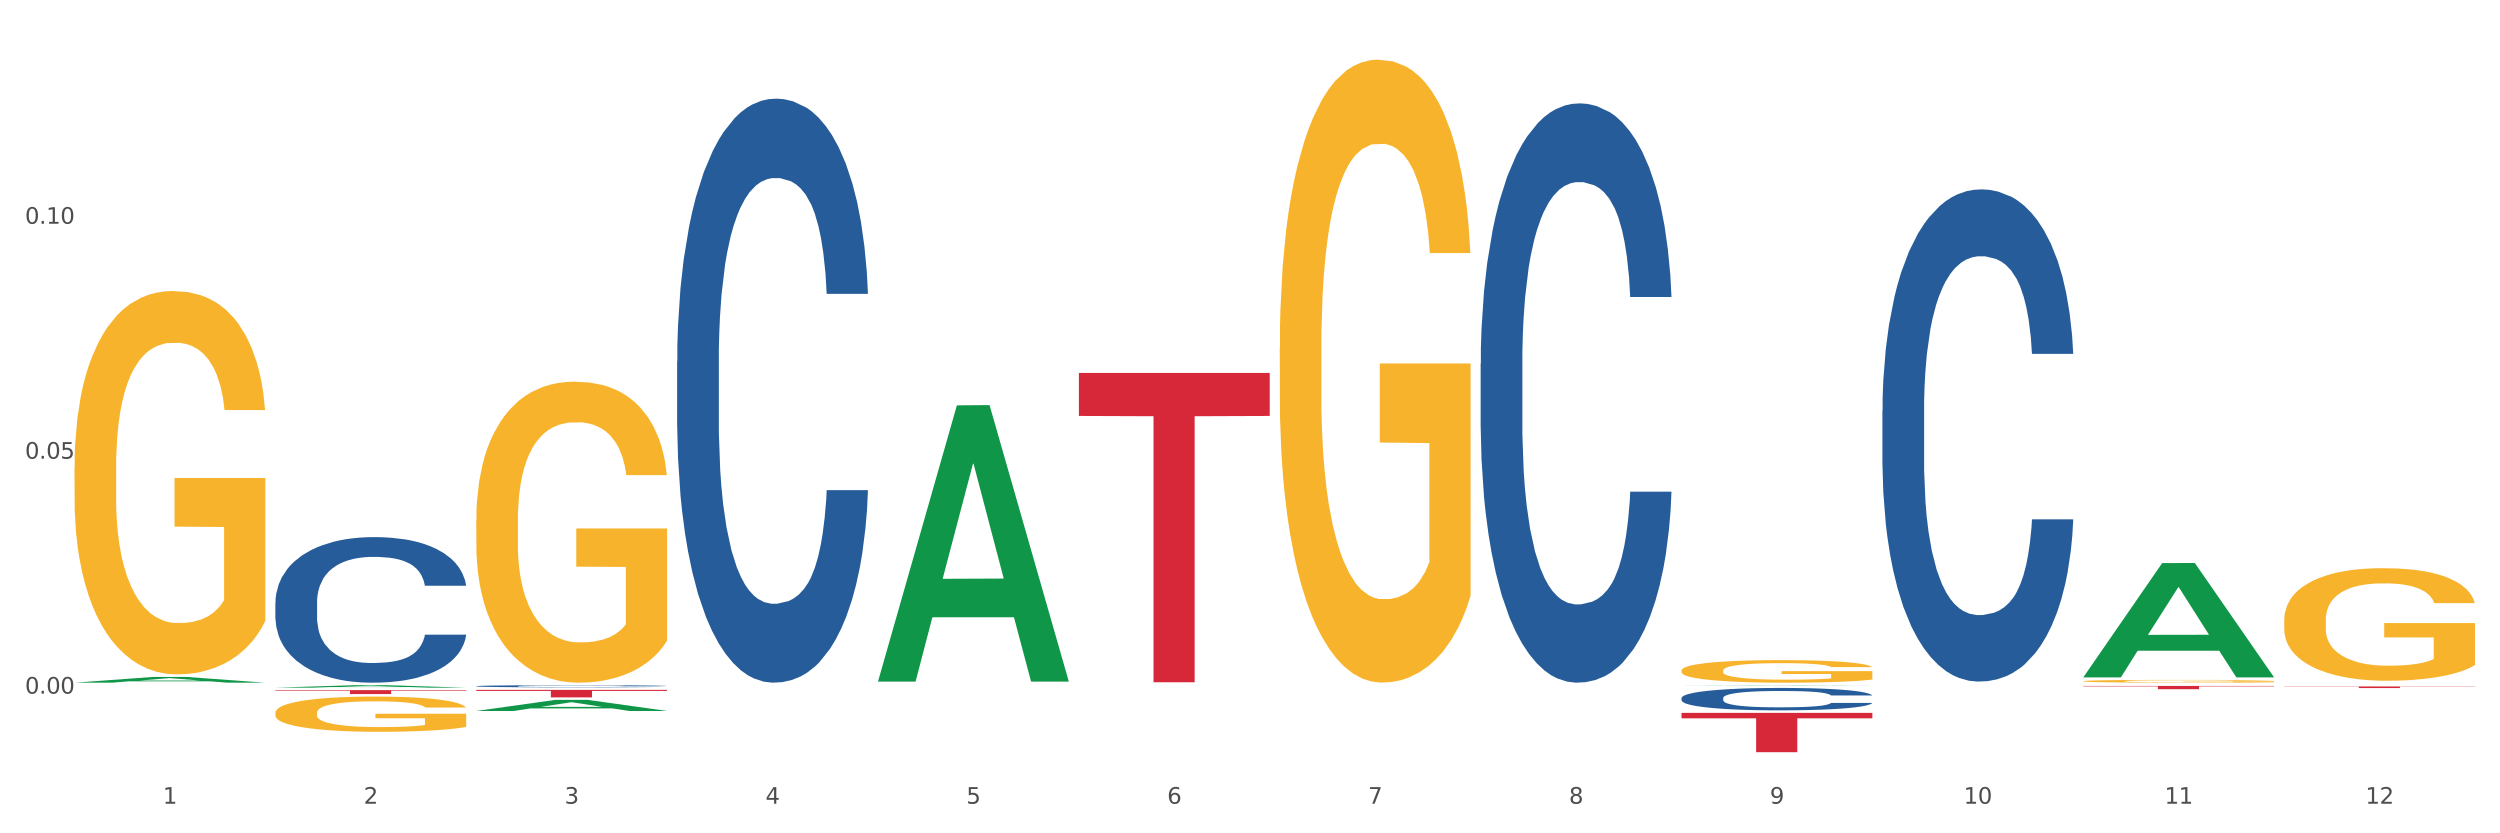<?xml version="1.0" encoding="utf-8" standalone="no"?>
<!DOCTYPE svg PUBLIC "-//W3C//DTD SVG 1.1//EN"
  "http://www.w3.org/Graphics/SVG/1.1/DTD/svg11.dtd">
<svg xmlns:xlink="http://www.w3.org/1999/xlink" width="1080pt" height="360pt" viewBox="0 0 1080 360" xmlns="http://www.w3.org/2000/svg" version="1.1">
 <rect x="0" y="0" width="1080" height="360" fill="#333333" stroke="none"/>
 <defs>
  <style type="text/css">*{stroke-linejoin: round; stroke-linecap: butt}</style>
 </defs>
 <g id="figure_1">
  <g id="patch_1">
   <path d="M 0 360 
L 1080 360 
L 1080 0 
L 0 0 
z
" style="fill: #ffffff; stroke: #ffffff; stroke-linejoin: miter"/>
  </g>
  <g id="axes_1">
   <g id="matplotlib.axis_1">
    <g id="xtick_1">
     <g id="text_1">
      <!-- 1 -->
      <g style="fill: #4d4d4d" transform="translate(70.342 347.204) scale(0.096 -0.096)">
       <defs>
        <path id="DejaVuSans-31" d="M 794 531 
L 1825 531 
L 1825 4091 
L 703 3866 
L 703 4441 
L 1819 4666 
L 2450 4666 
L 2450 531 
L 3481 531 
L 3481 0 
L 794 0 
L 794 531 
z
" transform="scale(0.016)"/>
       </defs>
       <use xlink:href="#DejaVuSans-31"/>
      </g>
     </g>
    </g>
    <g id="xtick_2">
     <g id="text_2">
      <!-- 2 -->
      <g style="fill: #4d4d4d" transform="translate(157.122 347.204) scale(0.096 -0.096)">
       <defs>
        <path id="DejaVuSans-32" d="M 1228 531 
L 3431 531 
L 3431 0 
L 469 0 
L 469 531 
Q 828 903 1448 1529 
Q 2069 2156 2228 2338 
Q 2531 2678 2651 2914 
Q 2772 3150 2772 3378 
Q 2772 3750 2511 3984 
Q 2250 4219 1831 4219 
Q 1534 4219 1204 4116 
Q 875 4013 500 3803 
L 500 4441 
Q 881 4594 1212 4672 
Q 1544 4750 1819 4750 
Q 2544 4750 2975 4387 
Q 3406 4025 3406 3419 
Q 3406 3131 3298 2873 
Q 3191 2616 2906 2266 
Q 2828 2175 2409 1742 
Q 1991 1309 1228 531 
z
" transform="scale(0.016)"/>
       </defs>
       <use xlink:href="#DejaVuSans-32"/>
      </g>
     </g>
    </g>
    <g id="xtick_3">
     <g id="text_3">
      <!-- 3 -->
      <g style="fill: #4d4d4d" transform="translate(243.902 347.204) scale(0.096 -0.096)">
       <defs>
        <path id="DejaVuSans-33" d="M 2597 2516 
Q 3050 2419 3304 2112 
Q 3559 1806 3559 1356 
Q 3559 666 3084 287 
Q 2609 -91 1734 -91 
Q 1441 -91 1130 -33 
Q 819 25 488 141 
L 488 750 
Q 750 597 1062 519 
Q 1375 441 1716 441 
Q 2309 441 2620 675 
Q 2931 909 2931 1356 
Q 2931 1769 2642 2001 
Q 2353 2234 1838 2234 
L 1294 2234 
L 1294 2753 
L 1863 2753 
Q 2328 2753 2575 2939 
Q 2822 3125 2822 3475 
Q 2822 3834 2567 4026 
Q 2313 4219 1838 4219 
Q 1578 4219 1281 4162 
Q 984 4106 628 3988 
L 628 4550 
Q 988 4650 1302 4700 
Q 1616 4750 1894 4750 
Q 2613 4750 3031 4423 
Q 3450 4097 3450 3541 
Q 3450 3153 3228 2886 
Q 3006 2619 2597 2516 
z
" transform="scale(0.016)"/>
       </defs>
       <use xlink:href="#DejaVuSans-33"/>
      </g>
     </g>
    </g>
    <g id="xtick_4">
     <g id="text_4">
      <!-- 4 -->
      <g style="fill: #4d4d4d" transform="translate(330.683 347.204) scale(0.096 -0.096)">
       <defs>
        <path id="DejaVuSans-34" d="M 2419 4116 
L 825 1625 
L 2419 1625 
L 2419 4116 
z
M 2253 4666 
L 3047 4666 
L 3047 1625 
L 3713 1625 
L 3713 1100 
L 3047 1100 
L 3047 0 
L 2419 0 
L 2419 1100 
L 313 1100 
L 313 1709 
L 2253 4666 
z
" transform="scale(0.016)"/>
       </defs>
       <use xlink:href="#DejaVuSans-34"/>
      </g>
     </g>
    </g>
    <g id="xtick_5">
     <g id="text_5">
      <!-- 5 -->
      <g style="fill: #4d4d4d" transform="translate(417.463 347.204) scale(0.096 -0.096)">
       <defs>
        <path id="DejaVuSans-35" d="M 691 4666 
L 3169 4666 
L 3169 4134 
L 1269 4134 
L 1269 2991 
Q 1406 3038 1543 3061 
Q 1681 3084 1819 3084 
Q 2600 3084 3056 2656 
Q 3513 2228 3513 1497 
Q 3513 744 3044 326 
Q 2575 -91 1722 -91 
Q 1428 -91 1123 -41 
Q 819 9 494 109 
L 494 744 
Q 775 591 1075 516 
Q 1375 441 1709 441 
Q 2250 441 2565 725 
Q 2881 1009 2881 1497 
Q 2881 1984 2565 2268 
Q 2250 2553 1709 2553 
Q 1456 2553 1204 2497 
Q 953 2441 691 2322 
L 691 4666 
z
" transform="scale(0.016)"/>
       </defs>
       <use xlink:href="#DejaVuSans-35"/>
      </g>
     </g>
    </g>
    <g id="xtick_6">
     <g id="text_6">
      <!-- 6 -->
      <g style="fill: #4d4d4d" transform="translate(504.243 347.204) scale(0.096 -0.096)">
       <defs>
        <path id="DejaVuSans-36" d="M 2113 2584 
Q 1688 2584 1439 2293 
Q 1191 2003 1191 1497 
Q 1191 994 1439 701 
Q 1688 409 2113 409 
Q 2538 409 2786 701 
Q 3034 994 3034 1497 
Q 3034 2003 2786 2293 
Q 2538 2584 2113 2584 
z
M 3366 4563 
L 3366 3988 
Q 3128 4100 2886 4159 
Q 2644 4219 2406 4219 
Q 1781 4219 1451 3797 
Q 1122 3375 1075 2522 
Q 1259 2794 1537 2939 
Q 1816 3084 2150 3084 
Q 2853 3084 3261 2657 
Q 3669 2231 3669 1497 
Q 3669 778 3244 343 
Q 2819 -91 2113 -91 
Q 1303 -91 875 529 
Q 447 1150 447 2328 
Q 447 3434 972 4092 
Q 1497 4750 2381 4750 
Q 2619 4750 2861 4703 
Q 3103 4656 3366 4563 
z
" transform="scale(0.016)"/>
       </defs>
       <use xlink:href="#DejaVuSans-36"/>
      </g>
     </g>
    </g>
    <g id="xtick_7">
     <g id="text_7">
      <!-- 7 -->
      <g style="fill: #4d4d4d" transform="translate(591.024 347.204) scale(0.096 -0.096)">
       <defs>
        <path id="DejaVuSans-37" d="M 525 4666 
L 3525 4666 
L 3525 4397 
L 1831 0 
L 1172 0 
L 2766 4134 
L 525 4134 
L 525 4666 
z
" transform="scale(0.016)"/>
       </defs>
       <use xlink:href="#DejaVuSans-37"/>
      </g>
     </g>
    </g>
    <g id="xtick_8">
     <g id="text_8">
      <!-- 8 -->
      <g style="fill: #4d4d4d" transform="translate(677.804 347.204) scale(0.096 -0.096)">
       <defs>
        <path id="DejaVuSans-38" d="M 2034 2216 
Q 1584 2216 1326 1975 
Q 1069 1734 1069 1313 
Q 1069 891 1326 650 
Q 1584 409 2034 409 
Q 2484 409 2743 651 
Q 3003 894 3003 1313 
Q 3003 1734 2745 1975 
Q 2488 2216 2034 2216 
z
M 1403 2484 
Q 997 2584 770 2862 
Q 544 3141 544 3541 
Q 544 4100 942 4425 
Q 1341 4750 2034 4750 
Q 2731 4750 3128 4425 
Q 3525 4100 3525 3541 
Q 3525 3141 3298 2862 
Q 3072 2584 2669 2484 
Q 3125 2378 3379 2068 
Q 3634 1759 3634 1313 
Q 3634 634 3220 271 
Q 2806 -91 2034 -91 
Q 1263 -91 848 271 
Q 434 634 434 1313 
Q 434 1759 690 2068 
Q 947 2378 1403 2484 
z
M 1172 3481 
Q 1172 3119 1398 2916 
Q 1625 2713 2034 2713 
Q 2441 2713 2670 2916 
Q 2900 3119 2900 3481 
Q 2900 3844 2670 4047 
Q 2441 4250 2034 4250 
Q 1625 4250 1398 4047 
Q 1172 3844 1172 3481 
z
" transform="scale(0.016)"/>
       </defs>
       <use xlink:href="#DejaVuSans-38"/>
      </g>
     </g>
    </g>
    <g id="xtick_9">
     <g id="text_9">
      <!-- 9 -->
      <g style="fill: #4d4d4d" transform="translate(764.584 347.204) scale(0.096 -0.096)">
       <defs>
        <path id="DejaVuSans-39" d="M 703 97 
L 703 672 
Q 941 559 1184 500 
Q 1428 441 1663 441 
Q 2288 441 2617 861 
Q 2947 1281 2994 2138 
Q 2813 1869 2534 1725 
Q 2256 1581 1919 1581 
Q 1219 1581 811 2004 
Q 403 2428 403 3163 
Q 403 3881 828 4315 
Q 1253 4750 1959 4750 
Q 2769 4750 3195 4129 
Q 3622 3509 3622 2328 
Q 3622 1225 3098 567 
Q 2575 -91 1691 -91 
Q 1453 -91 1209 -44 
Q 966 3 703 97 
z
M 1959 2075 
Q 2384 2075 2632 2365 
Q 2881 2656 2881 3163 
Q 2881 3666 2632 3958 
Q 2384 4250 1959 4250 
Q 1534 4250 1286 3958 
Q 1038 3666 1038 3163 
Q 1038 2656 1286 2365 
Q 1534 2075 1959 2075 
z
" transform="scale(0.016)"/>
       </defs>
       <use xlink:href="#DejaVuSans-39"/>
      </g>
     </g>
    </g>
    <g id="xtick_10">
     <g id="text_10">
      <!-- 10 -->
      <g style="fill: #4d4d4d" transform="translate(848.311 347.204) scale(0.096 -0.096)">
       <defs>
        <path id="DejaVuSans-30" d="M 2034 4250 
Q 1547 4250 1301 3770 
Q 1056 3291 1056 2328 
Q 1056 1369 1301 889 
Q 1547 409 2034 409 
Q 2525 409 2770 889 
Q 3016 1369 3016 2328 
Q 3016 3291 2770 3770 
Q 2525 4250 2034 4250 
z
M 2034 4750 
Q 2819 4750 3233 4129 
Q 3647 3509 3647 2328 
Q 3647 1150 3233 529 
Q 2819 -91 2034 -91 
Q 1250 -91 836 529 
Q 422 1150 422 2328 
Q 422 3509 836 4129 
Q 1250 4750 2034 4750 
z
" transform="scale(0.016)"/>
       </defs>
       <use xlink:href="#DejaVuSans-31"/>
       <use xlink:href="#DejaVuSans-30" transform="translate(63.623 0)"/>
      </g>
     </g>
    </g>
    <g id="xtick_11">
     <g id="text_11">
      <!-- 11 -->
      <g style="fill: #4d4d4d" transform="translate(935.091 347.204) scale(0.096 -0.096)">
       <use xlink:href="#DejaVuSans-31"/>
       <use xlink:href="#DejaVuSans-31" transform="translate(63.623 0)"/>
      </g>
     </g>
    </g>
    <g id="xtick_12">
     <g id="text_12">
      <!-- 12 -->
      <g style="fill: #4d4d4d" transform="translate(1021.871 347.204) scale(0.096 -0.096)">
       <use xlink:href="#DejaVuSans-31"/>
       <use xlink:href="#DejaVuSans-32" transform="translate(63.623 0)"/>
      </g>
     </g>
    </g>
    <g id="xtick_13"/>
    <g id="xtick_14"/>
    <g id="xtick_15"/>
    <g id="xtick_16"/>
    <g id="xtick_17"/>
    <g id="xtick_18"/>
    <g id="xtick_19"/>
    <g id="xtick_20"/>
    <g id="xtick_21"/>
    <g id="xtick_22"/>
    <g id="xtick_23"/>
   </g>
   <g id="matplotlib.axis_2">
    <g id="ytick_1">
     <g id="text_13">
      <!-- 0.00 -->
      <g style="fill: #4d4d4d" transform="translate(10.8 299.65) scale(0.096 -0.096)">
       <defs>
        <path id="DejaVuSans-2e" d="M 684 794 
L 1344 794 
L 1344 0 
L 684 0 
L 684 794 
z
" transform="scale(0.016)"/>
       </defs>
       <use xlink:href="#DejaVuSans-30"/>
       <use xlink:href="#DejaVuSans-2e" transform="translate(63.623 0)"/>
       <use xlink:href="#DejaVuSans-30" transform="translate(95.41 0)"/>
       <use xlink:href="#DejaVuSans-30" transform="translate(159.033 0)"/>
      </g>
     </g>
    </g>
    <g id="ytick_2">
     <g id="text_14">
      <!-- 0.05 -->
      <g style="fill: #4d4d4d" transform="translate(10.8 198.159) scale(0.096 -0.096)">
       <use xlink:href="#DejaVuSans-30"/>
       <use xlink:href="#DejaVuSans-2e" transform="translate(63.623 0)"/>
       <use xlink:href="#DejaVuSans-30" transform="translate(95.41 0)"/>
       <use xlink:href="#DejaVuSans-35" transform="translate(159.033 0)"/>
      </g>
     </g>
    </g>
    <g id="ytick_3">
     <g id="text_15">
      <!-- 0.10 -->
      <g style="fill: #4d4d4d" transform="translate(10.8 96.667) scale(0.096 -0.096)">
       <use xlink:href="#DejaVuSans-30"/>
       <use xlink:href="#DejaVuSans-2e" transform="translate(63.623 0)"/>
       <use xlink:href="#DejaVuSans-31" transform="translate(95.41 0)"/>
       <use xlink:href="#DejaVuSans-30" transform="translate(159.033 0)"/>
      </g>
     </g>
    </g>
    <g id="ytick_4"/>
    <g id="ytick_5"/>
    <g id="ytick_6"/>
   </g>
   <g id="PolyCollection_1">
    <path d="M 32.175 294.917 
L 32.26 294.915 
L 66.256 292.424 
L 80.365 292.421 
L 114.616 294.922 
L 98.298 294.922 
L 90.904 294.34 
L 55.803 294.34 
L 55.548 294.349 
L 48.408 294.922 
L 32.175 294.922 
L 32.175 294.917 
L 60.222 293.992 
L 86.484 293.99 
L 73.481 292.954 
L 73.311 292.95 
L 73.141 292.957 
L 60.137 293.99 
L 60.222 293.992 
L 32.175 294.917 
z
" clip-path="url(#pe742ded54b)" style="fill: #109648"/>
    <path d="M 726.418 307.948 
L 808.859 307.948 
L 808.859 310.311 
L 776.429 310.327 
L 776.429 324.95 
L 758.652 324.95 
L 758.652 310.327 
L 726.418 310.311 
L 726.418 307.964 
L 726.418 307.948 
z
" clip-path="url(#pe742ded54b)" style="fill: #d62839"/>
    <path d="M 466.077 161.119 
L 548.518 161.119 
L 548.518 179.687 
L 516.088 179.812 
L 516.088 294.73 
L 498.311 294.73 
L 498.311 179.812 
L 466.077 179.687 
L 466.077 161.244 
L 466.077 161.119 
z
" clip-path="url(#pe742ded54b)" style="fill: #d62839"/>
    <path d="M 205.736 298.017 
L 288.177 298.017 
L 288.177 298.469 
L 255.747 298.472 
L 255.747 301.27 
L 237.97 301.27 
L 237.97 298.472 
L 205.736 298.469 
L 205.736 298.02 
L 205.736 298.017 
z
" clip-path="url(#pe742ded54b)" style="fill: #d62839"/>
    <path d="M 118.955 298.149 
L 201.397 298.149 
L 201.397 298.384 
L 168.967 298.386 
L 168.967 299.843 
L 151.189 299.843 
L 151.189 298.386 
L 118.955 298.384 
L 118.955 298.15 
L 118.955 298.149 
z
" clip-path="url(#pe742ded54b)" style="fill: #d62839"/>
    <path d="M 205.736 296.422 
L 205.833 296.421 
L 205.833 296.397 
L 206.125 296.365 
L 207.197 296.305 
L 208.562 296.26 
L 210.9 296.207 
L 212.167 296.185 
L 213.824 296.161 
L 217.235 296.121 
L 221.133 296.086 
L 223.861 296.068 
L 225.907 296.056 
L 230.488 296.035 
L 233.119 296.025 
L 235.847 296.018 
L 238.186 296.012 
L 242.084 296.006 
L 245.202 296.004 
L 248.808 296.003 
L 251.829 296.004 
L 255.824 296.007 
L 261.671 296.018 
L 263.912 296.023 
L 266.933 296.034 
L 270.052 296.047 
L 272.585 296.061 
L 275.509 296.081 
L 278.53 296.106 
L 281.453 296.138 
L 283.499 296.168 
L 285.156 296.2 
L 286.618 296.238 
L 287.69 296.28 
L 288.177 296.315 
L 270.344 296.315 
L 269.857 296.283 
L 268.882 296.249 
L 267.908 296.226 
L 266.836 296.207 
L 265.179 296.186 
L 263.717 296.173 
L 261.281 296.156 
L 259.04 296.146 
L 257.188 296.14 
L 254.947 296.135 
L 250.172 296.13 
L 246.761 296.13 
L 244.618 296.132 
L 241.986 296.136 
L 239.745 296.142 
L 237.114 296.152 
L 235.068 296.163 
L 233.021 296.178 
L 231.852 296.188 
L 230.098 296.207 
L 228.928 296.222 
L 227.369 296.248 
L 226.492 296.267 
L 224.933 296.316 
L 224.251 296.351 
L 223.959 296.376 
L 223.764 296.403 
L 223.764 296.536 
L 224.348 296.596 
L 224.836 296.621 
L 225.615 296.65 
L 227.077 296.688 
L 229.221 296.724 
L 231.462 296.751 
L 233.314 296.767 
L 235.068 296.779 
L 236.822 296.788 
L 238.966 296.797 
L 240.72 296.802 
L 243.351 296.807 
L 246.469 296.81 
L 248.905 296.81 
L 253.875 296.805 
L 256.116 296.801 
L 258.26 296.795 
L 260.599 296.786 
L 262.451 296.776 
L 263.523 296.768 
L 265.277 296.752 
L 266.641 296.735 
L 267.81 296.715 
L 268.59 296.698 
L 269.467 296.672 
L 270.149 296.643 
L 270.344 296.628 
L 288.177 296.628 
L 287.787 296.659 
L 287.105 296.689 
L 285.741 296.729 
L 284.669 296.752 
L 283.012 296.78 
L 281.258 296.804 
L 278.822 296.83 
L 276.581 296.85 
L 274.242 296.867 
L 271.708 296.882 
L 267.128 296.903 
L 265.472 296.909 
L 261.963 296.919 
L 259.235 296.925 
L 255.239 296.931 
L 251.147 296.935 
L 246.859 296.936 
L 243.058 296.934 
L 238.868 296.929 
L 236.237 296.924 
L 233.314 296.916 
L 229.903 296.904 
L 226.687 296.89 
L 223.666 296.873 
L 220.84 296.853 
L 218.209 296.831 
L 214.798 296.794 
L 212.265 296.758 
L 210.413 296.725 
L 209.146 296.697 
L 207.88 296.661 
L 207.197 296.637 
L 206.125 296.577 
L 205.736 296.522 
L 205.736 296.422 
z
" clip-path="url(#pe742ded54b)" style="fill: #255c99"/>
    <path d="M 986.759 267.93 
L 986.856 267.885 
L 986.856 266.286 
L 987.051 264.909 
L 988.024 261.578 
L 989.484 258.825 
L 990.555 257.359 
L 991.625 256.16 
L 992.891 254.961 
L 994.448 253.717 
L 997.271 251.896 
L 999.023 250.963 
L 1001.164 249.986 
L 1005.057 248.565 
L 1007.88 247.765 
L 1010.8 247.099 
L 1015.569 246.3 
L 1018.684 245.944 
L 1021.993 245.678 
L 1025.984 245.5 
L 1029.001 245.456 
L 1035.62 245.589 
L 1041.265 245.989 
L 1043.991 246.3 
L 1047.495 246.833 
L 1049.344 247.188 
L 1052.361 247.899 
L 1055.476 248.831 
L 1057.617 249.631 
L 1060.829 251.141 
L 1063.263 252.651 
L 1065.501 254.516 
L 1066.669 255.804 
L 1067.545 257.004 
L 1068.324 258.38 
L 1069.103 260.557 
L 1051.583 260.557 
L 1050.901 259.002 
L 1049.831 257.537 
L 1048.273 256.115 
L 1046.911 255.227 
L 1044.575 254.117 
L 1042.433 253.406 
L 1040.195 252.873 
L 1037.469 252.429 
L 1035.328 252.207 
L 1032.311 252.029 
L 1026.373 252.074 
L 1022.383 252.429 
L 1019.657 252.873 
L 1017.905 253.273 
L 1016.348 253.717 
L 1014.596 254.339 
L 1012.552 255.271 
L 1011.092 256.115 
L 1009.632 257.181 
L 1008.464 258.247 
L 1007.393 259.491 
L 1006.517 260.823 
L 1005.836 262.2 
L 1005.252 263.888 
L 1004.765 266.686 
L 1004.765 272.771 
L 1004.96 274.148 
L 1005.447 275.969 
L 1006.031 277.346 
L 1007.004 278.989 
L 1007.88 280.099 
L 1009.535 281.698 
L 1011.384 283.031 
L 1012.844 283.875 
L 1014.304 284.585 
L 1016.835 285.562 
L 1019.657 286.362 
L 1022.091 286.85 
L 1025.4 287.294 
L 1027.639 287.472 
L 1029.585 287.561 
L 1034.355 287.561 
L 1037.761 287.428 
L 1041.557 287.117 
L 1044.477 286.717 
L 1046.911 286.228 
L 1049.636 285.429 
L 1051.388 284.674 
L 1051.388 275.391 
L 1029.975 275.347 
L 1029.975 269.173 
L 1069.2 269.173 
L 1069.2 287.294 
L 1067.545 288.227 
L 1065.696 289.071 
L 1063.749 289.826 
L 1060.829 290.759 
L 1057.325 291.647 
L 1054.211 292.269 
L 1050.901 292.802 
L 1047.008 293.29 
L 1041.947 293.735 
L 1038.832 293.912 
L 1034.939 294.045 
L 1030.364 294.09 
L 1026.373 294.001 
L 1022.48 293.779 
L 1018.392 293.379 
L 1014.401 292.802 
L 1011.384 292.224 
L 1008.367 291.514 
L 1005.155 290.581 
L 1002.624 289.693 
L 1000.677 288.893 
L 998.536 287.872 
L 996.2 286.539 
L 994.448 285.34 
L 992.891 284.097 
L 991.236 282.498 
L 990.068 281.121 
L 988.9 279.389 
L 988.219 278.101 
L 987.44 276.102 
L 986.856 273.304 
L 986.759 267.93 
z
" clip-path="url(#pe742ded54b)" style="fill: #f7b32b"/>
    <path d="M 899.978 294.274 
L 900.076 294.273 
L 900.076 294.233 
L 900.27 294.199 
L 901.244 294.116 
L 902.704 294.048 
L 903.774 294.012 
L 904.845 293.982 
L 906.11 293.952 
L 907.668 293.921 
L 910.49 293.876 
L 912.242 293.853 
L 914.384 293.829 
L 918.277 293.794 
L 921.1 293.774 
L 924.02 293.757 
L 928.789 293.738 
L 931.904 293.729 
L 935.213 293.722 
L 939.204 293.718 
L 942.221 293.717 
L 948.84 293.72 
L 954.485 293.73 
L 957.21 293.738 
L 960.714 293.751 
L 962.564 293.76 
L 965.581 293.777 
L 968.696 293.8 
L 970.837 293.82 
L 974.049 293.858 
L 976.482 293.895 
L 978.721 293.941 
L 979.889 293.973 
L 980.765 294.003 
L 981.544 294.037 
L 982.322 294.091 
L 964.802 294.091 
L 964.121 294.052 
L 963.05 294.016 
L 961.493 293.981 
L 960.13 293.959 
L 957.794 293.931 
L 955.653 293.914 
L 953.414 293.9 
L 950.689 293.889 
L 948.548 293.884 
L 945.53 293.88 
L 939.593 293.881 
L 935.602 293.889 
L 932.877 293.9 
L 931.125 293.91 
L 929.568 293.921 
L 927.816 293.937 
L 925.772 293.96 
L 924.312 293.981 
L 922.852 294.007 
L 921.684 294.034 
L 920.613 294.064 
L 919.737 294.098 
L 919.056 294.132 
L 918.472 294.173 
L 917.985 294.243 
L 917.985 294.394 
L 918.18 294.428 
L 918.666 294.473 
L 919.25 294.507 
L 920.224 294.548 
L 921.1 294.575 
L 922.754 294.615 
L 924.604 294.648 
L 926.064 294.669 
L 927.524 294.686 
L 930.054 294.711 
L 932.877 294.731 
L 935.31 294.743 
L 938.62 294.754 
L 940.858 294.758 
L 942.805 294.76 
L 947.574 294.76 
L 950.981 294.757 
L 954.777 294.749 
L 957.697 294.739 
L 960.13 294.727 
L 962.856 294.707 
L 964.608 294.689 
L 964.608 294.459 
L 943.194 294.457 
L 943.194 294.304 
L 982.42 294.304 
L 982.42 294.754 
L 980.765 294.777 
L 978.916 294.798 
L 976.969 294.816 
L 974.049 294.839 
L 970.545 294.862 
L 967.43 294.877 
L 964.121 294.89 
L 960.228 294.902 
L 955.166 294.913 
L 952.052 294.918 
L 948.158 294.921 
L 943.584 294.922 
L 939.593 294.92 
L 935.7 294.914 
L 931.612 294.904 
L 927.621 294.89 
L 924.604 294.876 
L 921.586 294.858 
L 918.374 294.835 
L 915.844 294.813 
L 913.897 294.793 
L 911.756 294.768 
L 909.42 294.735 
L 907.668 294.705 
L 906.11 294.674 
L 904.456 294.635 
L 903.288 294.601 
L 902.12 294.558 
L 901.438 294.526 
L 900.66 294.476 
L 900.076 294.407 
L 899.978 294.274 
z
" clip-path="url(#pe742ded54b)" style="fill: #f7b32b"/>
    <path d="M 899.978 296.313 
L 982.42 296.313 
L 982.42 296.511 
L 949.99 296.513 
L 949.99 297.738 
L 932.213 297.738 
L 932.213 296.513 
L 899.978 296.511 
L 899.978 296.315 
L 899.978 296.313 
z
" clip-path="url(#pe742ded54b)" style="fill: #d62839"/>
    <path d="M 726.418 289.68 
L 726.515 289.671 
L 726.515 289.351 
L 726.71 289.075 
L 727.683 288.407 
L 729.143 287.856 
L 730.214 287.562 
L 731.284 287.322 
L 732.55 287.081 
L 734.107 286.832 
L 736.93 286.467 
L 738.682 286.28 
L 740.823 286.085 
L 744.716 285.8 
L 747.539 285.64 
L 750.459 285.506 
L 755.228 285.346 
L 758.343 285.275 
L 761.652 285.221 
L 765.643 285.186 
L 768.66 285.177 
L 775.279 285.204 
L 780.924 285.284 
L 783.65 285.346 
L 787.154 285.453 
L 789.003 285.524 
L 792.02 285.666 
L 795.135 285.853 
L 797.276 286.013 
L 800.488 286.316 
L 802.922 286.619 
L 805.16 286.992 
L 806.328 287.25 
L 807.204 287.491 
L 807.983 287.767 
L 808.762 288.203 
L 791.242 288.203 
L 790.56 287.891 
L 789.49 287.598 
L 787.932 287.313 
L 786.57 287.135 
L 784.234 286.912 
L 782.092 286.77 
L 779.854 286.663 
L 777.128 286.574 
L 774.987 286.53 
L 771.97 286.494 
L 766.032 286.503 
L 762.042 286.574 
L 759.316 286.663 
L 757.564 286.743 
L 756.007 286.832 
L 754.255 286.957 
L 752.211 287.144 
L 750.751 287.313 
L 749.291 287.526 
L 748.123 287.74 
L 747.052 287.989 
L 746.176 288.256 
L 745.495 288.532 
L 744.911 288.87 
L 744.424 289.431 
L 744.424 290.65 
L 744.619 290.926 
L 745.106 291.291 
L 745.69 291.567 
L 746.663 291.896 
L 747.539 292.119 
L 749.194 292.439 
L 751.043 292.706 
L 752.503 292.875 
L 753.963 293.018 
L 756.494 293.213 
L 759.316 293.374 
L 761.75 293.471 
L 765.059 293.56 
L 767.298 293.596 
L 769.244 293.614 
L 774.014 293.614 
L 777.42 293.587 
L 781.216 293.525 
L 784.136 293.445 
L 786.57 293.347 
L 789.295 293.187 
L 791.047 293.035 
L 791.047 291.175 
L 769.634 291.166 
L 769.634 289.929 
L 808.859 289.929 
L 808.859 293.56 
L 807.204 293.747 
L 805.355 293.916 
L 803.408 294.068 
L 800.488 294.255 
L 796.984 294.433 
L 793.87 294.557 
L 790.56 294.664 
L 786.667 294.762 
L 781.606 294.851 
L 778.491 294.886 
L 774.598 294.913 
L 770.023 294.922 
L 766.032 294.904 
L 762.139 294.86 
L 758.051 294.78 
L 754.06 294.664 
L 751.043 294.548 
L 748.026 294.406 
L 744.814 294.219 
L 742.283 294.041 
L 740.336 293.881 
L 738.195 293.676 
L 735.859 293.409 
L 734.107 293.169 
L 732.55 292.92 
L 730.895 292.599 
L 729.727 292.323 
L 728.559 291.976 
L 727.878 291.718 
L 727.099 291.318 
L 726.515 290.757 
L 726.418 289.68 
z
" clip-path="url(#pe742ded54b)" style="fill: #f7b32b"/>
    <path d="M 205.736 224.973 
L 205.833 224.854 
L 205.833 220.579 
L 206.028 216.898 
L 207.001 207.991 
L 208.461 200.628 
L 209.532 196.709 
L 210.602 193.502 
L 211.868 190.296 
L 213.425 186.97 
L 216.248 182.101 
L 218 179.607 
L 220.141 176.995 
L 224.034 173.194 
L 226.857 171.057 
L 229.777 169.275 
L 234.546 167.138 
L 237.661 166.187 
L 240.97 165.475 
L 244.961 165 
L 247.978 164.881 
L 254.597 165.237 
L 260.242 166.306 
L 262.968 167.138 
L 266.472 168.563 
L 268.321 169.513 
L 271.338 171.413 
L 274.453 173.907 
L 276.594 176.044 
L 279.806 180.082 
L 282.24 184.12 
L 284.478 189.108 
L 285.646 192.552 
L 286.522 195.758 
L 287.301 199.44 
L 288.08 205.259 
L 270.56 205.259 
L 269.878 201.103 
L 268.808 197.184 
L 267.25 193.383 
L 265.888 191.008 
L 263.552 188.039 
L 261.41 186.139 
L 259.172 184.714 
L 256.446 183.526 
L 254.305 182.932 
L 251.288 182.457 
L 245.35 182.576 
L 241.36 183.526 
L 238.634 184.714 
L 236.882 185.783 
L 235.325 186.97 
L 233.573 188.633 
L 231.529 191.127 
L 230.069 193.383 
L 228.609 196.233 
L 227.441 199.084 
L 226.37 202.409 
L 225.494 205.972 
L 224.813 209.653 
L 224.229 214.166 
L 223.742 221.648 
L 223.742 237.918 
L 223.937 241.599 
L 224.424 246.468 
L 225.008 250.15 
L 225.981 254.544 
L 226.857 257.513 
L 228.512 261.788 
L 230.361 265.351 
L 231.821 267.608 
L 233.281 269.508 
L 235.812 272.12 
L 238.634 274.258 
L 241.068 275.564 
L 244.377 276.752 
L 246.616 277.227 
L 248.562 277.465 
L 253.332 277.465 
L 256.738 277.108 
L 260.534 276.277 
L 263.454 275.208 
L 265.888 273.902 
L 268.613 271.764 
L 270.365 269.745 
L 270.365 244.925 
L 248.952 244.806 
L 248.952 228.298 
L 288.177 228.298 
L 288.177 276.752 
L 286.522 279.246 
L 284.673 281.502 
L 282.726 283.521 
L 279.806 286.015 
L 276.302 288.39 
L 273.188 290.053 
L 269.878 291.478 
L 265.985 292.784 
L 260.924 293.972 
L 257.809 294.447 
L 253.916 294.803 
L 249.341 294.922 
L 245.35 294.685 
L 241.457 294.091 
L 237.369 293.022 
L 233.378 291.478 
L 230.361 289.934 
L 227.344 288.034 
L 224.132 285.54 
L 221.601 283.165 
L 219.654 281.027 
L 217.513 278.296 
L 215.177 274.733 
L 213.425 271.527 
L 211.868 268.201 
L 210.213 263.926 
L 209.045 260.244 
L 207.877 255.613 
L 207.196 252.169 
L 206.417 246.825 
L 205.833 239.343 
L 205.736 224.973 
z
" clip-path="url(#pe742ded54b)" style="fill: #f7b32b"/>
    <path d="M 118.955 307.955 
L 119.053 307.941 
L 119.053 307.441 
L 119.247 307.01 
L 120.221 305.968 
L 121.681 305.106 
L 122.751 304.648 
L 123.822 304.273 
L 125.087 303.898 
L 126.645 303.508 
L 129.467 302.939 
L 131.219 302.647 
L 133.361 302.341 
L 137.254 301.897 
L 140.077 301.647 
L 142.997 301.438 
L 147.766 301.188 
L 150.881 301.077 
L 154.19 300.994 
L 158.181 300.938 
L 161.198 300.924 
L 167.817 300.966 
L 173.462 301.091 
L 176.187 301.188 
L 179.691 301.355 
L 181.541 301.466 
L 184.558 301.688 
L 187.673 301.98 
L 189.814 302.23 
L 193.026 302.703 
L 195.459 303.175 
L 197.698 303.759 
L 198.866 304.162 
L 199.742 304.537 
L 200.521 304.967 
L 201.299 305.648 
L 183.779 305.648 
L 183.098 305.162 
L 182.027 304.703 
L 180.47 304.259 
L 179.107 303.981 
L 176.771 303.634 
L 174.63 303.411 
L 172.391 303.244 
L 169.666 303.106 
L 167.525 303.036 
L 164.507 302.98 
L 158.57 302.994 
L 154.579 303.106 
L 151.854 303.244 
L 150.102 303.37 
L 148.545 303.508 
L 146.793 303.703 
L 144.749 303.995 
L 143.289 304.259 
L 141.829 304.592 
L 140.661 304.926 
L 139.59 305.315 
L 138.714 305.732 
L 138.033 306.162 
L 137.449 306.69 
L 136.962 307.566 
L 136.962 309.469 
L 137.157 309.9 
L 137.643 310.47 
L 138.227 310.9 
L 139.201 311.415 
L 140.077 311.762 
L 141.731 312.262 
L 143.581 312.679 
L 145.041 312.943 
L 146.501 313.165 
L 149.031 313.471 
L 151.854 313.721 
L 154.287 313.874 
L 157.597 314.013 
L 159.835 314.068 
L 161.782 314.096 
L 166.551 314.096 
L 169.958 314.054 
L 173.754 313.957 
L 176.674 313.832 
L 179.107 313.679 
L 181.833 313.429 
L 183.585 313.193 
L 183.585 310.289 
L 162.171 310.275 
L 162.171 308.344 
L 201.397 308.344 
L 201.397 314.013 
L 199.742 314.305 
L 197.893 314.569 
L 195.946 314.805 
L 193.026 315.097 
L 189.522 315.374 
L 186.407 315.569 
L 183.098 315.736 
L 179.205 315.889 
L 174.143 316.028 
L 171.029 316.083 
L 167.135 316.125 
L 162.561 316.139 
L 158.57 316.111 
L 154.677 316.041 
L 150.589 315.916 
L 146.598 315.736 
L 143.581 315.555 
L 140.563 315.333 
L 137.351 315.041 
L 134.821 314.763 
L 132.874 314.513 
L 130.733 314.193 
L 128.397 313.777 
L 126.645 313.401 
L 125.087 313.012 
L 123.433 312.512 
L 122.265 312.081 
L 121.097 311.54 
L 120.415 311.137 
L 119.637 310.511 
L 119.053 309.636 
L 118.955 307.955 
z
" clip-path="url(#pe742ded54b)" style="fill: #f7b32b"/>
    <path d="M 32.175 202.248 
L 32.272 202.097 
L 32.272 196.651 
L 32.467 191.962 
L 33.44 180.618 
L 34.9 171.24 
L 35.971 166.248 
L 37.042 162.164 
L 38.307 158.08 
L 39.864 153.845 
L 42.687 147.643 
L 44.439 144.467 
L 46.58 141.139 
L 50.474 136.298 
L 53.296 133.576 
L 56.216 131.307 
L 60.986 128.584 
L 64.1 127.374 
L 67.41 126.467 
L 71.4 125.861 
L 74.418 125.71 
L 81.036 126.164 
L 86.682 127.525 
L 89.407 128.584 
L 92.911 130.399 
L 94.76 131.609 
L 97.778 134.03 
L 100.892 137.206 
L 103.034 139.929 
L 106.246 145.072 
L 108.679 150.214 
L 110.918 156.567 
L 112.086 160.954 
L 112.962 165.038 
L 113.74 169.727 
L 114.519 177.139 
L 96.999 177.139 
L 96.318 171.845 
L 95.247 166.853 
L 93.69 162.013 
L 92.327 158.988 
L 89.991 155.206 
L 87.85 152.786 
L 85.611 150.971 
L 82.886 149.458 
L 80.744 148.702 
L 77.727 148.097 
L 71.79 148.248 
L 67.799 149.458 
L 65.074 150.971 
L 63.322 152.332 
L 61.764 153.845 
L 60.012 155.962 
L 57.968 159.139 
L 56.508 162.013 
L 55.048 165.643 
L 53.88 169.273 
L 52.81 173.509 
L 51.934 178.046 
L 51.252 182.735 
L 50.668 188.483 
L 50.182 198.013 
L 50.182 218.735 
L 50.376 223.424 
L 50.863 229.626 
L 51.447 234.315 
L 52.42 239.912 
L 53.296 243.693 
L 54.951 249.139 
L 56.8 253.677 
L 58.26 256.55 
L 59.72 258.971 
L 62.251 262.298 
L 65.074 265.021 
L 67.507 266.685 
L 70.816 268.198 
L 73.055 268.803 
L 75.002 269.105 
L 79.771 269.105 
L 83.178 268.651 
L 86.974 267.592 
L 89.894 266.231 
L 92.327 264.567 
L 95.052 261.845 
L 96.804 259.273 
L 96.804 227.66 
L 75.391 227.508 
L 75.391 206.483 
L 114.616 206.483 
L 114.616 268.198 
L 112.962 271.374 
L 111.112 274.248 
L 109.166 276.819 
L 106.246 279.996 
L 102.742 283.021 
L 99.627 285.139 
L 96.318 286.954 
L 92.424 288.618 
L 87.363 290.13 
L 84.248 290.735 
L 80.355 291.189 
L 75.78 291.34 
L 71.79 291.038 
L 67.896 290.282 
L 63.808 288.92 
L 59.818 286.954 
L 56.8 284.987 
L 53.783 282.567 
L 50.571 279.391 
L 48.04 276.366 
L 46.094 273.643 
L 43.952 270.164 
L 41.616 265.626 
L 39.864 261.542 
L 38.307 257.307 
L 36.652 251.861 
L 35.484 247.172 
L 34.316 241.273 
L 33.635 236.887 
L 32.856 230.08 
L 32.272 220.551 
L 32.175 202.248 
z
" clip-path="url(#pe742ded54b)" style="fill: #f7b32b"/>
    <path d="M 813.198 177.351 
L 813.295 177.157 
L 813.295 171.719 
L 813.588 164.34 
L 814.66 150.747 
L 816.024 140.454 
L 818.363 128.415 
L 819.63 123.366 
L 821.286 117.734 
L 824.697 108.607 
L 828.595 100.839 
L 831.323 96.567 
L 833.37 93.849 
L 837.95 88.994 
L 840.581 86.858 
L 843.31 85.11 
L 845.648 83.945 
L 849.546 82.585 
L 852.665 82.003 
L 856.27 81.809 
L 859.291 82.003 
L 863.286 82.78 
L 869.133 85.11 
L 871.375 86.469 
L 874.396 88.8 
L 877.514 91.907 
L 880.048 95.014 
L 882.971 99.48 
L 885.992 105.306 
L 888.915 112.685 
L 890.962 119.482 
L 892.618 126.667 
L 894.08 135.406 
L 895.152 144.921 
L 895.639 152.883 
L 877.806 152.883 
L 877.319 145.698 
L 876.345 137.93 
L 875.37 132.687 
L 874.298 128.415 
L 872.642 123.56 
L 871.18 120.453 
L 868.744 116.763 
L 866.502 114.433 
L 864.651 113.074 
L 862.409 111.908 
L 857.634 110.743 
L 854.224 110.743 
L 852.08 111.132 
L 849.449 112.103 
L 847.207 113.462 
L 844.576 115.792 
L 842.53 118.317 
L 840.484 121.618 
L 839.314 123.948 
L 837.56 128.22 
L 836.391 131.716 
L 834.832 137.736 
L 833.955 142.008 
L 832.395 153.077 
L 831.713 161.233 
L 831.421 166.864 
L 831.226 173.079 
L 831.226 203.372 
L 831.811 216.966 
L 832.298 222.792 
L 833.077 229.394 
L 834.539 237.938 
L 836.683 246.289 
L 838.924 252.309 
L 840.776 255.998 
L 842.53 258.717 
L 844.284 260.853 
L 846.428 262.795 
L 848.182 263.96 
L 850.813 265.125 
L 853.931 265.708 
L 856.368 265.708 
L 861.338 264.737 
L 863.579 263.766 
L 865.723 262.407 
L 868.061 260.27 
L 869.913 257.94 
L 870.985 256.192 
L 872.739 252.503 
L 874.103 248.619 
L 875.273 244.153 
L 876.052 240.269 
L 876.929 234.443 
L 877.611 227.841 
L 877.806 224.345 
L 895.639 224.345 
L 895.25 231.336 
L 894.567 238.133 
L 893.203 247.26 
L 892.131 252.503 
L 890.475 258.911 
L 888.72 264.348 
L 886.284 270.368 
L 884.043 274.835 
L 881.704 278.719 
L 879.171 282.214 
L 874.59 287.069 
L 872.934 288.428 
L 869.426 290.759 
L 866.697 292.118 
L 862.702 293.477 
L 858.609 294.254 
L 854.321 294.448 
L 850.521 294.06 
L 846.33 292.895 
L 843.699 291.729 
L 840.776 289.982 
L 837.365 287.263 
L 834.149 283.962 
L 831.129 280.078 
L 828.303 275.612 
L 825.671 270.563 
L 822.261 262.212 
L 819.727 254.056 
L 817.876 246.483 
L 816.609 240.075 
L 815.342 231.919 
L 814.66 226.287 
L 813.588 212.694 
L 813.198 200.071 
L 813.198 177.351 
z
" clip-path="url(#pe742ded54b)" style="fill: #255c99"/>
    <path d="M 726.418 301.54 
L 726.515 301.531 
L 726.515 301.284 
L 726.807 300.948 
L 727.879 300.33 
L 729.244 299.861 
L 731.582 299.314 
L 732.849 299.084 
L 734.506 298.828 
L 737.917 298.412 
L 741.815 298.059 
L 744.543 297.865 
L 746.589 297.741 
L 751.17 297.52 
L 753.801 297.423 
L 756.529 297.343 
L 758.868 297.29 
L 762.766 297.229 
L 765.884 297.202 
L 769.49 297.193 
L 772.511 297.202 
L 776.506 297.237 
L 782.353 297.343 
L 784.594 297.405 
L 787.615 297.511 
L 790.734 297.653 
L 793.267 297.794 
L 796.191 297.997 
L 799.212 298.262 
L 802.135 298.598 
L 804.181 298.907 
L 805.838 299.234 
L 807.3 299.632 
L 808.372 300.065 
L 808.859 300.427 
L 791.026 300.427 
L 790.539 300.1 
L 789.564 299.746 
L 788.59 299.508 
L 787.518 299.314 
L 785.861 299.093 
L 784.399 298.951 
L 781.963 298.783 
L 779.722 298.677 
L 777.87 298.616 
L 775.629 298.563 
L 770.854 298.51 
L 767.443 298.51 
L 765.3 298.527 
L 762.668 298.571 
L 760.427 298.633 
L 757.796 298.739 
L 755.75 298.854 
L 753.703 299.004 
L 752.534 299.11 
L 750.78 299.305 
L 749.61 299.464 
L 748.051 299.738 
L 747.174 299.932 
L 745.615 300.436 
L 744.933 300.807 
L 744.641 301.063 
L 744.446 301.346 
L 744.446 302.724 
L 745.03 303.342 
L 745.518 303.607 
L 746.297 303.908 
L 747.759 304.296 
L 749.903 304.676 
L 752.144 304.95 
L 753.996 305.118 
L 755.75 305.242 
L 757.504 305.339 
L 759.648 305.427 
L 761.402 305.48 
L 764.033 305.533 
L 767.151 305.56 
L 769.587 305.56 
L 774.557 305.516 
L 776.798 305.471 
L 778.942 305.41 
L 781.281 305.312 
L 783.133 305.206 
L 784.205 305.127 
L 785.959 304.959 
L 787.323 304.782 
L 788.492 304.579 
L 789.272 304.402 
L 790.149 304.137 
L 790.831 303.837 
L 791.026 303.678 
L 808.859 303.678 
L 808.469 303.996 
L 807.787 304.305 
L 806.423 304.72 
L 805.351 304.959 
L 803.694 305.25 
L 801.94 305.498 
L 799.504 305.772 
L 797.263 305.975 
L 794.924 306.152 
L 792.39 306.311 
L 787.81 306.532 
L 786.154 306.593 
L 782.645 306.699 
L 779.917 306.761 
L 775.921 306.823 
L 771.829 306.858 
L 767.541 306.867 
L 763.74 306.85 
L 759.55 306.797 
L 756.919 306.744 
L 753.996 306.664 
L 750.585 306.54 
L 747.369 306.39 
L 744.348 306.213 
L 741.522 306.01 
L 738.891 305.781 
L 735.48 305.401 
L 732.947 305.03 
L 731.095 304.685 
L 729.828 304.394 
L 728.562 304.022 
L 727.879 303.766 
L 726.807 303.148 
L 726.418 302.574 
L 726.418 301.54 
z
" clip-path="url(#pe742ded54b)" style="fill: #255c99"/>
    <path d="M 639.637 157.103 
L 639.735 156.874 
L 639.735 150.474 
L 640.027 141.789 
L 641.099 125.79 
L 642.463 113.677 
L 644.802 99.506 
L 646.069 93.564 
L 647.726 86.936 
L 651.136 76.194 
L 655.034 67.051 
L 657.763 62.023 
L 659.809 58.823 
L 664.389 53.109 
L 667.02 50.595 
L 669.749 48.538 
L 672.088 47.167 
L 675.986 45.567 
L 679.104 44.881 
L 682.71 44.653 
L 685.73 44.881 
L 689.726 45.796 
L 695.573 48.538 
L 697.814 50.138 
L 700.835 52.881 
L 703.953 56.538 
L 706.487 60.195 
L 709.41 65.451 
L 712.431 72.308 
L 715.355 80.993 
L 717.401 88.993 
L 719.058 97.449 
L 720.519 107.734 
L 721.591 118.934 
L 722.079 128.304 
L 704.246 128.304 
L 703.758 119.848 
L 702.784 110.706 
L 701.809 104.535 
L 700.737 99.506 
L 699.081 93.792 
L 697.619 90.135 
L 695.183 85.793 
L 692.942 83.05 
L 691.09 81.45 
L 688.849 80.079 
L 684.074 78.708 
L 680.663 78.708 
L 678.519 79.165 
L 675.888 80.308 
L 673.647 81.907 
L 671.016 84.65 
L 668.969 87.621 
L 666.923 91.507 
L 665.754 94.249 
L 663.999 99.278 
L 662.83 103.392 
L 661.271 110.477 
L 660.394 115.505 
L 658.835 128.533 
L 658.153 138.132 
L 657.86 144.76 
L 657.665 152.074 
L 657.665 187.729 
L 658.25 203.728 
L 658.737 210.585 
L 659.517 218.356 
L 660.979 228.412 
L 663.122 238.24 
L 665.364 245.325 
L 667.215 249.668 
L 668.969 252.868 
L 670.723 255.382 
L 672.867 257.667 
L 674.621 259.039 
L 677.252 260.41 
L 680.371 261.096 
L 682.807 261.096 
L 687.777 259.953 
L 690.018 258.81 
L 692.162 257.21 
L 694.501 254.696 
L 696.352 251.953 
L 697.424 249.896 
L 699.178 245.554 
L 700.543 240.983 
L 701.712 235.726 
L 702.492 231.155 
L 703.369 224.298 
L 704.051 216.527 
L 704.246 212.413 
L 722.079 212.413 
L 721.689 220.641 
L 721.007 228.641 
L 719.642 239.383 
L 718.571 245.554 
L 716.914 253.096 
L 715.16 259.496 
L 712.724 266.581 
L 710.482 271.838 
L 708.144 276.409 
L 705.61 280.523 
L 701.03 286.237 
L 699.373 287.837 
L 695.865 290.579 
L 693.136 292.179 
L 689.141 293.779 
L 685.048 294.694 
L 680.761 294.922 
L 676.96 294.465 
L 672.77 293.094 
L 670.139 291.722 
L 667.215 289.665 
L 663.805 286.465 
L 660.589 282.58 
L 657.568 278.009 
L 654.742 272.752 
L 652.111 266.81 
L 648.7 256.982 
L 646.166 247.382 
L 644.315 238.469 
L 643.048 230.926 
L 641.781 221.327 
L 641.099 214.699 
L 640.027 198.7 
L 639.637 183.844 
L 639.637 157.103 
z
" clip-path="url(#pe742ded54b)" style="fill: #255c99"/>
    <path d="M 292.516 155.979 
L 292.613 155.748 
L 292.613 149.297 
L 292.906 140.541 
L 293.978 124.412 
L 295.342 112.2 
L 297.681 97.914 
L 298.948 91.924 
L 300.604 85.242 
L 304.015 74.412 
L 307.913 65.196 
L 310.641 60.127 
L 312.688 56.901 
L 317.268 51.14 
L 319.899 48.606 
L 322.628 46.532 
L 324.966 45.15 
L 328.864 43.537 
L 331.983 42.846 
L 335.588 42.615 
L 338.609 42.846 
L 342.604 43.767 
L 348.451 46.532 
L 350.693 48.145 
L 353.714 50.91 
L 356.832 54.597 
L 359.366 58.283 
L 362.289 63.583 
L 365.31 70.495 
L 368.233 79.251 
L 370.28 87.315 
L 371.936 95.841 
L 373.398 106.209 
L 374.47 117.5 
L 374.957 126.947 
L 357.124 126.947 
L 356.637 118.421 
L 355.663 109.205 
L 354.688 102.983 
L 353.616 97.914 
L 351.96 92.154 
L 350.498 88.467 
L 348.062 84.09 
L 345.82 81.325 
L 343.969 79.712 
L 341.727 78.329 
L 336.952 76.947 
L 333.542 76.947 
L 331.398 77.408 
L 328.767 78.56 
L 326.525 80.173 
L 323.894 82.938 
L 321.848 85.933 
L 319.802 89.85 
L 318.632 92.615 
L 316.878 97.684 
L 315.709 101.831 
L 314.15 108.974 
L 313.273 114.043 
L 311.713 127.177 
L 311.031 136.854 
L 310.739 143.536 
L 310.544 150.91 
L 310.544 186.854 
L 311.129 202.983 
L 311.616 209.895 
L 312.395 217.729 
L 313.857 227.868 
L 316.001 237.775 
L 318.242 244.918 
L 320.094 249.296 
L 321.848 252.522 
L 323.602 255.057 
L 325.746 257.361 
L 327.5 258.743 
L 330.131 260.126 
L 333.249 260.817 
L 335.686 260.817 
L 340.655 259.665 
L 342.897 258.513 
L 345.041 256.9 
L 347.379 254.365 
L 349.231 251.6 
L 350.303 249.527 
L 352.057 245.149 
L 353.421 240.54 
L 354.591 235.241 
L 355.37 230.633 
L 356.247 223.72 
L 356.929 215.886 
L 357.124 211.739 
L 374.957 211.739 
L 374.568 220.034 
L 373.885 228.098 
L 372.521 238.928 
L 371.449 245.149 
L 369.793 252.752 
L 368.038 259.204 
L 365.602 266.347 
L 363.361 271.646 
L 361.022 276.255 
L 358.489 280.402 
L 353.908 286.162 
L 352.252 287.775 
L 348.744 290.54 
L 346.015 292.153 
L 342.02 293.766 
L 337.927 294.688 
L 333.639 294.918 
L 329.839 294.457 
L 325.648 293.075 
L 323.017 291.692 
L 320.094 289.619 
L 316.683 286.393 
L 313.467 282.476 
L 310.447 277.867 
L 307.621 272.568 
L 304.989 266.577 
L 301.579 256.669 
L 299.045 246.992 
L 297.194 238.006 
L 295.927 230.402 
L 294.66 220.725 
L 293.978 214.043 
L 292.906 197.914 
L 292.516 182.937 
L 292.516 155.979 
z
" clip-path="url(#pe742ded54b)" style="fill: #255c99"/>
    <path d="M 552.857 150.126 
L 552.954 149.88 
L 552.954 141.032 
L 553.149 133.413 
L 554.122 114.979 
L 555.582 99.74 
L 556.653 91.629 
L 557.724 84.993 
L 558.989 78.357 
L 560.546 71.475 
L 563.369 61.398 
L 565.121 56.237 
L 567.262 50.829 
L 571.156 42.964 
L 573.978 38.54 
L 576.898 34.853 
L 581.668 30.429 
L 584.782 28.463 
L 588.092 26.988 
L 592.082 26.005 
L 595.1 25.759 
L 601.718 26.497 
L 607.364 28.709 
L 610.089 30.429 
L 613.593 33.379 
L 615.442 35.345 
L 618.46 39.278 
L 621.574 44.439 
L 623.716 48.863 
L 626.928 57.22 
L 629.361 65.576 
L 631.6 75.899 
L 632.768 83.027 
L 633.644 89.663 
L 634.422 97.282 
L 635.201 109.326 
L 617.681 109.326 
L 617 100.723 
L 615.929 92.613 
L 614.372 84.748 
L 613.009 79.832 
L 610.673 73.687 
L 608.532 69.755 
L 606.293 66.805 
L 603.568 64.347 
L 601.426 63.119 
L 598.409 62.135 
L 592.472 62.381 
L 588.481 64.347 
L 585.756 66.805 
L 584.004 69.017 
L 582.446 71.475 
L 580.694 74.916 
L 578.65 80.078 
L 577.19 84.748 
L 575.73 90.646 
L 574.562 96.545 
L 573.492 103.427 
L 572.616 110.801 
L 571.934 118.42 
L 571.35 127.76 
L 570.864 143.244 
L 570.864 176.916 
L 571.058 184.536 
L 571.545 194.613 
L 572.129 202.232 
L 573.102 211.326 
L 573.978 217.471 
L 575.633 226.319 
L 577.482 233.692 
L 578.942 238.362 
L 580.402 242.295 
L 582.933 247.702 
L 585.756 252.126 
L 588.189 254.83 
L 591.498 257.287 
L 593.737 258.271 
L 595.684 258.762 
L 600.453 258.762 
L 603.86 258.025 
L 607.656 256.304 
L 610.576 254.092 
L 613.009 251.389 
L 615.734 246.965 
L 617.486 242.786 
L 617.486 191.418 
L 596.073 191.172 
L 596.073 157.008 
L 635.298 157.008 
L 635.298 257.287 
L 633.644 262.449 
L 631.794 267.119 
L 629.848 271.297 
L 626.928 276.459 
L 623.424 281.374 
L 620.309 284.815 
L 617 287.765 
L 613.106 290.468 
L 608.045 292.926 
L 604.93 293.909 
L 601.037 294.647 
L 596.462 294.892 
L 592.472 294.401 
L 588.578 293.172 
L 584.49 290.96 
L 580.5 287.765 
L 577.482 284.569 
L 574.465 280.637 
L 571.253 275.475 
L 568.722 270.56 
L 566.776 266.136 
L 564.634 260.483 
L 562.298 253.109 
L 560.546 246.473 
L 558.989 239.591 
L 557.334 230.743 
L 556.166 223.124 
L 554.998 213.538 
L 554.317 206.41 
L 553.538 195.35 
L 552.954 179.866 
L 552.857 150.126 
z
" clip-path="url(#pe742ded54b)" style="fill: #f7b32b"/>
    <path d="M 986.759 296.555 
L 1069.2 296.555 
L 1069.2 296.651 
L 1036.77 296.651 
L 1036.77 297.246 
L 1018.993 297.246 
L 1018.993 296.651 
L 986.759 296.651 
L 986.759 296.555 
L 986.759 296.555 
z
" clip-path="url(#pe742ded54b)" style="fill: #d62839"/>
    <path d="M 118.955 260.286 
L 119.053 260.229 
L 119.053 258.62 
L 119.345 256.438 
L 120.417 252.417 
L 121.781 249.372 
L 124.12 245.811 
L 125.387 244.318 
L 127.044 242.652 
L 130.454 239.952 
L 134.352 237.655 
L 137.081 236.391 
L 139.127 235.587 
L 143.707 234.151 
L 146.338 233.519 
L 149.067 233.002 
L 151.406 232.658 
L 155.304 232.255 
L 158.422 232.083 
L 162.028 232.026 
L 165.048 232.083 
L 169.044 232.313 
L 174.891 233.002 
L 177.132 233.404 
L 180.153 234.094 
L 183.271 235.013 
L 185.805 235.932 
L 188.728 237.253 
L 191.749 238.976 
L 194.673 241.159 
L 196.719 243.169 
L 198.376 245.294 
L 199.837 247.879 
L 200.909 250.694 
L 201.397 253.049 
L 183.564 253.049 
L 183.076 250.923 
L 182.102 248.626 
L 181.127 247.075 
L 180.055 245.811 
L 178.399 244.375 
L 176.937 243.456 
L 174.501 242.365 
L 172.26 241.676 
L 170.408 241.273 
L 168.167 240.929 
L 163.392 240.584 
L 159.981 240.584 
L 157.837 240.699 
L 155.206 240.986 
L 152.965 241.388 
L 150.334 242.078 
L 148.287 242.824 
L 146.241 243.801 
L 145.071 244.49 
L 143.317 245.754 
L 142.148 246.788 
L 140.589 248.568 
L 139.712 249.832 
L 138.153 253.106 
L 137.471 255.518 
L 137.178 257.184 
L 136.983 259.022 
L 136.983 267.983 
L 137.568 272.004 
L 138.055 273.727 
L 138.835 275.68 
L 140.297 278.207 
L 142.44 280.677 
L 144.682 282.458 
L 146.533 283.549 
L 148.287 284.353 
L 150.041 284.985 
L 152.185 285.559 
L 153.939 285.904 
L 156.57 286.249 
L 159.689 286.421 
L 162.125 286.421 
L 167.095 286.134 
L 169.336 285.847 
L 171.48 285.445 
L 173.819 284.813 
L 175.67 284.123 
L 176.742 283.606 
L 178.496 282.515 
L 179.861 281.366 
L 181.03 280.045 
L 181.81 278.896 
L 182.687 277.173 
L 183.369 275.22 
L 183.564 274.186 
L 201.397 274.186 
L 201.007 276.254 
L 200.325 278.265 
L 198.96 280.964 
L 197.889 282.515 
L 196.232 284.411 
L 194.478 286.019 
L 192.042 287.8 
L 189.8 289.121 
L 187.462 290.269 
L 184.928 291.303 
L 180.348 292.739 
L 178.691 293.141 
L 175.183 293.831 
L 172.454 294.233 
L 168.459 294.635 
L 164.366 294.865 
L 160.079 294.922 
L 156.278 294.807 
L 152.088 294.463 
L 149.457 294.118 
L 146.533 293.601 
L 143.123 292.797 
L 139.907 291.82 
L 136.886 290.672 
L 134.06 289.35 
L 131.429 287.857 
L 128.018 285.387 
L 125.484 282.975 
L 123.633 280.734 
L 122.366 278.839 
L 121.099 276.427 
L 120.417 274.761 
L 119.345 270.74 
L 118.955 267.006 
L 118.955 260.286 
z
" clip-path="url(#pe742ded54b)" style="fill: #255c99"/>
    <path d="M 118.955 297.066 
L 119.04 297.065 
L 153.037 296.004 
L 167.145 296.003 
L 201.397 297.068 
L 185.078 297.068 
L 177.684 296.82 
L 142.583 296.82 
L 142.328 296.824 
L 135.189 297.068 
L 118.955 297.068 
L 118.955 297.066 
L 147.002 296.672 
L 173.265 296.671 
L 160.261 296.23 
L 160.091 296.228 
L 159.921 296.231 
L 146.917 296.671 
L 147.002 296.672 
L 118.955 297.066 
z
" clip-path="url(#pe742ded54b)" style="fill: #109648"/>
    <path d="M 205.736 307.13 
L 205.821 307.125 
L 239.817 302.355 
L 253.926 302.351 
L 288.177 307.139 
L 271.859 307.139 
L 264.464 306.024 
L 229.363 306.024 
L 229.108 306.042 
L 221.969 307.139 
L 205.736 307.139 
L 205.736 307.13 
L 233.783 305.358 
L 260.045 305.354 
L 247.041 303.371 
L 246.871 303.362 
L 246.701 303.376 
L 233.698 305.354 
L 233.783 305.358 
L 205.736 307.13 
z
" clip-path="url(#pe742ded54b)" style="fill: #109648"/>
    <path d="M 379.296 294.24 
L 379.381 294.127 
L 413.378 175.11 
L 427.486 174.998 
L 461.738 294.464 
L 445.419 294.464 
L 438.025 266.645 
L 402.924 266.645 
L 402.669 267.093 
L 395.53 294.464 
L 379.296 294.464 
L 379.296 294.24 
L 407.343 250.043 
L 433.606 249.931 
L 420.602 200.462 
L 420.432 200.237 
L 420.262 200.574 
L 407.258 249.931 
L 407.343 250.043 
L 379.296 294.24 
z
" clip-path="url(#pe742ded54b)" style="fill: #109648"/>
    <path d="M 726.418 296.112 
L 726.503 296.112 
L 760.499 296.003 
L 774.608 296.003 
L 808.859 296.112 
L 792.541 296.112 
L 785.146 296.087 
L 750.045 296.087 
L 749.79 296.087 
L 742.651 296.112 
L 726.418 296.112 
L 726.418 296.112 
L 754.465 296.072 
L 780.727 296.072 
L 767.723 296.026 
L 767.553 296.026 
L 767.383 296.026 
L 754.38 296.072 
L 754.465 296.072 
L 726.418 296.112 
z
" clip-path="url(#pe742ded54b)" style="fill: #109648"/>
    <path d="M 899.978 292.543 
L 900.063 292.496 
L 934.06 243.253 
L 948.168 243.207 
L 982.42 292.636 
L 966.101 292.636 
L 958.707 281.125 
L 923.606 281.125 
L 923.351 281.311 
L 916.212 292.636 
L 899.978 292.636 
L 899.978 292.543 
L 928.025 274.256 
L 954.288 274.21 
L 941.284 253.742 
L 941.114 253.649 
L 940.944 253.789 
L 927.94 274.21 
L 928.025 274.256 
L 899.978 292.543 
z
" clip-path="url(#pe742ded54b)" style="fill: #109648"/>
   </g>
  </g>
 </g>
 <defs>
  <clipPath id="pe742ded54b">
   <rect x="32.175" y="10.8" width="1037.025" height="329.109"/>
  </clipPath>
 </defs>
</svg>

